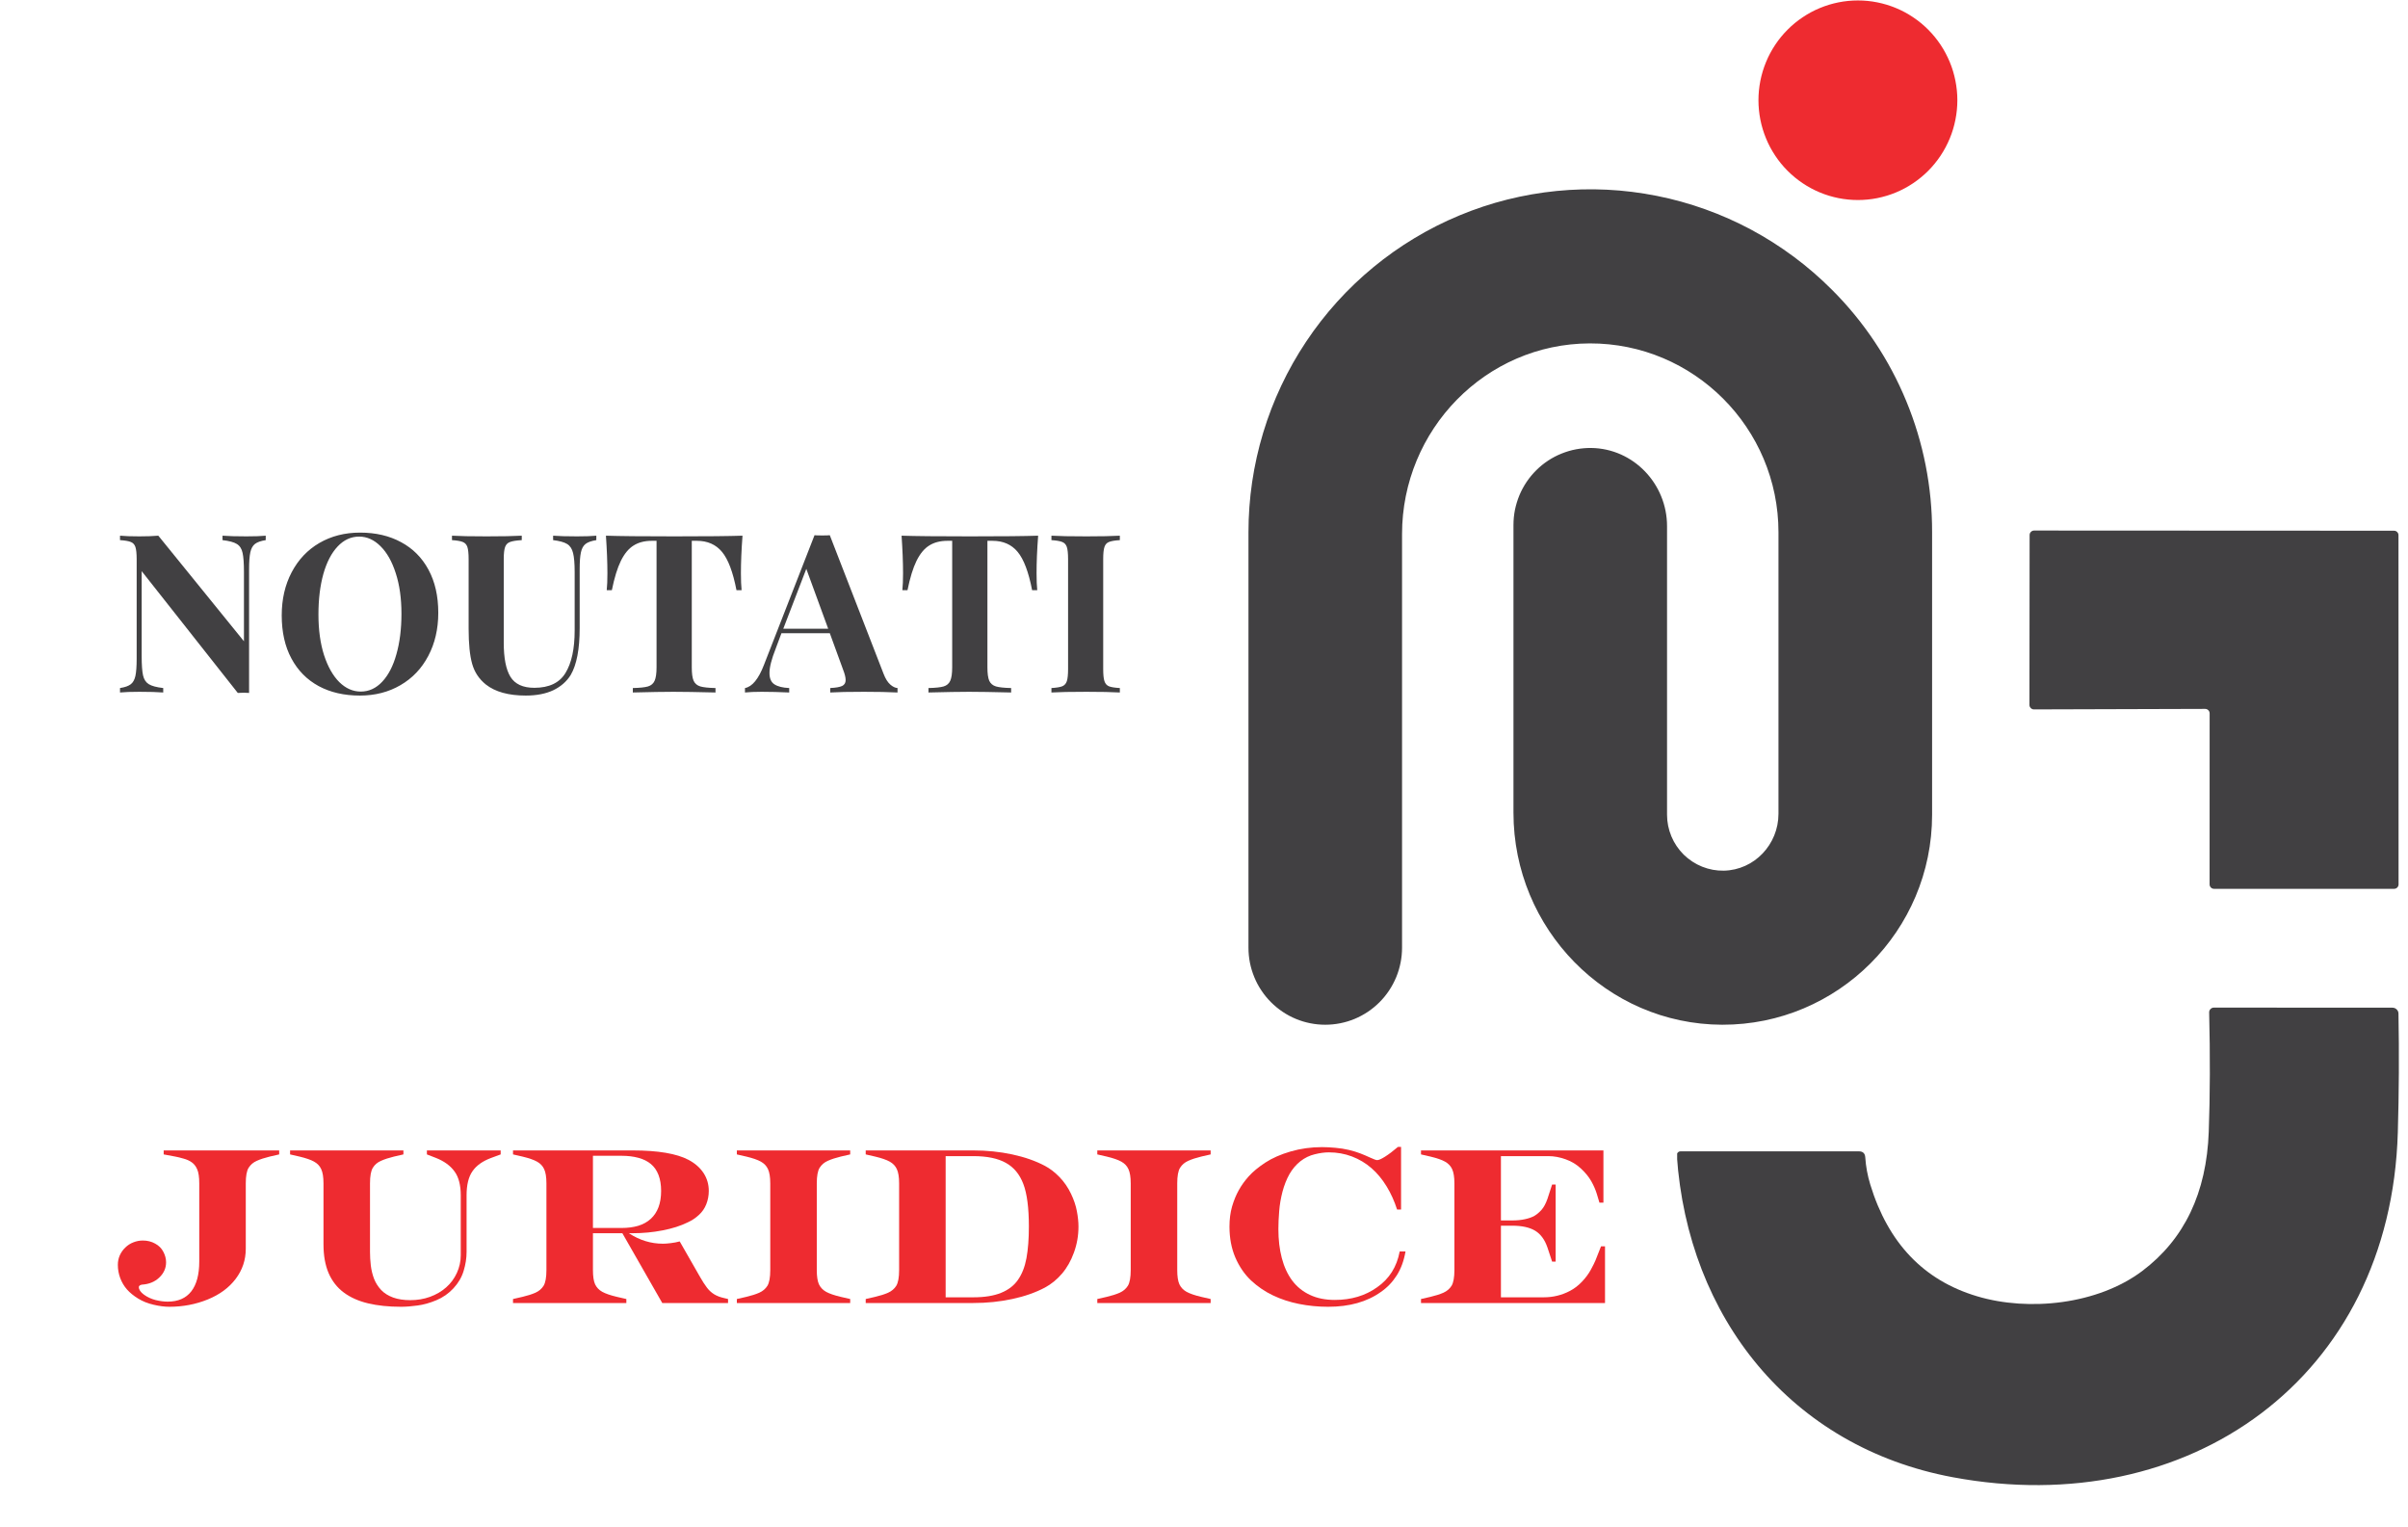 <svg xmlns="http://www.w3.org/2000/svg" xmlns:xlink="http://www.w3.org/1999/xlink" width="440" viewBox="0 0 330 209.25" height="279" preserveAspectRatio="xMidYMid meet"><defs><g></g><clipPath id="2ae1763100"><path d="M 171.09 25 L 265 25 L 265 140.496 L 171.09 140.496 Z M 171.09 25 " clip-rule="nonzero"></path></clipPath><clipPath id="47fee50039"><path d="M 240 0 L 268.242 0 L 268.242 28 L 240 28 Z M 240 0 " clip-rule="nonzero"></path></clipPath><clipPath id="6e64f99d1c"><path d="M 278 72.625 L 329 72.625 L 329 122 L 278 122 Z M 278 72.625 " clip-rule="nonzero"></path></clipPath><clipPath id="36dd32228a"><path d="M 229.844 138 L 329 138 L 329 204 L 229.844 204 Z M 229.844 138 " clip-rule="nonzero"></path></clipPath></defs><g clip-path="url(#2ae1763100)"><path fill="#414042" d="M 251.055 39.699 C 249.426 38.066 247.688 36.562 245.836 35.184 C 243.984 33.809 242.047 32.574 240.016 31.484 C 237.984 30.395 235.883 29.461 233.715 28.684 C 231.543 27.906 229.332 27.289 227.07 26.84 C 224.812 26.391 222.531 26.105 220.23 25.992 C 217.93 25.879 215.633 25.938 213.344 26.164 C 211.051 26.391 208.785 26.785 206.551 27.344 C 204.316 27.906 202.137 28.629 200.008 29.516 C 197.879 30.398 195.828 31.434 193.852 32.625 C 191.875 33.812 190 35.137 188.219 36.605 C 186.438 38.07 184.773 39.66 183.227 41.371 C 181.68 43.086 180.266 44.902 178.988 46.824 C 177.707 48.746 176.574 50.75 175.59 52.84 C 174.605 54.926 173.777 57.078 173.109 59.289 C 172.441 61.5 171.938 63.75 171.598 66.035 C 171.262 68.32 171.094 70.621 171.094 72.93 L 171.094 129.848 C 171.094 130.539 171.16 131.227 171.293 131.906 C 171.43 132.586 171.629 133.246 171.895 133.887 C 172.156 134.527 172.48 135.137 172.867 135.711 C 173.25 136.289 173.688 136.82 174.176 137.312 C 174.664 137.801 175.195 138.238 175.77 138.625 C 176.344 139.012 176.949 139.336 177.59 139.602 C 178.227 139.867 178.887 140.066 179.562 140.199 C 180.242 140.336 180.926 140.402 181.617 140.402 C 182.309 140.402 182.992 140.336 183.672 140.199 C 184.348 140.066 185.004 139.867 185.645 139.602 C 186.281 139.336 186.891 139.008 187.465 138.625 C 188.039 138.238 188.57 137.801 189.059 137.312 C 189.547 136.82 189.984 136.289 190.367 135.711 C 190.75 135.137 191.074 134.527 191.34 133.887 C 191.605 133.246 191.805 132.586 191.938 131.906 C 192.074 131.227 192.141 130.539 192.141 129.848 L 192.141 73.18 C 192.141 58.875 203.602 47.094 217.859 47.051 C 232.121 47.012 243.727 58.637 243.727 72.93 L 243.727 111.504 C 243.727 115.699 240.418 119.211 236.238 119.293 C 235.73 119.301 235.23 119.262 234.73 119.172 C 234.23 119.078 233.746 118.938 233.273 118.75 C 232.801 118.562 232.355 118.328 231.93 118.051 C 231.504 117.773 231.109 117.457 230.746 117.102 C 230.387 116.746 230.062 116.355 229.777 115.934 C 229.492 115.512 229.25 115.07 229.055 114.598 C 228.859 114.129 228.711 113.645 228.609 113.148 C 228.508 112.648 228.457 112.145 228.457 111.637 L 228.457 72.094 C 228.457 66.293 223.855 61.457 218.074 61.379 C 217.375 61.371 216.688 61.43 216 61.559 C 215.316 61.688 214.648 61.883 214.004 62.145 C 213.355 62.402 212.742 62.727 212.16 63.109 C 211.578 63.492 211.039 63.93 210.543 64.422 C 210.047 64.914 209.602 65.449 209.211 66.027 C 208.824 66.605 208.492 67.219 208.223 67.863 C 207.957 68.508 207.754 69.176 207.613 69.859 C 207.477 70.547 207.41 71.238 207.41 71.938 L 207.41 111.348 C 207.41 127.254 220.156 140.359 236.012 140.402 C 251.863 140.445 264.781 127.523 264.781 111.629 L 264.781 72.93 C 264.789 69.844 264.492 66.785 263.898 63.758 C 263.301 60.73 262.414 57.789 261.234 54.938 C 260.059 52.086 258.613 49.375 256.898 46.812 C 255.184 44.246 253.238 41.875 251.055 39.699 Z M 251.055 39.699 " fill-opacity="1" fill-rule="nonzero"></path></g><g clip-path="url(#47fee50039)"><path fill="#ee2b30" d="M 268.242 13.734 C 268.242 14.633 268.152 15.52 267.977 16.402 C 267.805 17.281 267.547 18.137 267.203 18.965 C 266.859 19.797 266.441 20.582 265.945 21.328 C 265.445 22.078 264.883 22.766 264.25 23.402 C 263.617 24.035 262.926 24.602 262.184 25.102 C 261.441 25.602 260.656 26.023 259.828 26.367 C 259 26.711 258.148 26.969 257.27 27.145 C 256.395 27.32 255.508 27.406 254.613 27.406 C 253.719 27.406 252.832 27.32 251.953 27.145 C 251.078 26.969 250.223 26.711 249.398 26.367 C 248.57 26.023 247.785 25.602 247.043 25.102 C 246.297 24.602 245.609 24.035 244.977 23.402 C 244.344 22.766 243.777 22.078 243.281 21.328 C 242.785 20.582 242.363 19.797 242.023 18.965 C 241.68 18.137 241.422 17.281 241.246 16.402 C 241.074 15.52 240.984 14.633 240.984 13.734 C 240.984 12.836 241.074 11.945 241.246 11.066 C 241.422 10.188 241.68 9.332 242.023 8.5 C 242.363 7.672 242.785 6.883 243.281 6.137 C 243.777 5.391 244.344 4.699 244.977 4.066 C 245.609 3.43 246.297 2.863 247.043 2.367 C 247.785 1.867 248.57 1.445 249.398 1.102 C 250.223 0.758 251.078 0.5 251.953 0.324 C 252.832 0.148 253.719 0.062 254.613 0.062 C 255.508 0.062 256.395 0.148 257.27 0.324 C 258.148 0.5 259 0.758 259.828 1.102 C 260.656 1.445 261.441 1.867 262.184 2.367 C 262.926 2.863 263.617 3.43 264.25 4.066 C 264.883 4.699 265.445 5.391 265.945 6.137 C 266.441 6.883 266.859 7.672 267.203 8.5 C 267.547 9.332 267.805 10.188 267.977 11.066 C 268.152 11.945 268.242 12.836 268.242 13.734 Z M 268.242 13.734 " fill-opacity="1" fill-rule="nonzero"></path></g><g clip-path="url(#6e64f99d1c)"><path fill="#414042" d="M 302.199 97.129 L 278.742 97.199 C 278.57 97.199 278.426 97.137 278.305 97.016 C 278.184 96.895 278.121 96.75 278.121 96.578 L 278.145 73.312 C 278.145 73.141 278.203 72.996 278.324 72.875 C 278.445 72.754 278.594 72.691 278.762 72.691 L 328.078 72.715 C 328.25 72.715 328.395 72.773 328.516 72.895 C 328.637 73.016 328.695 73.164 328.695 73.336 L 328.707 121.16 C 328.707 121.332 328.648 121.48 328.527 121.602 C 328.406 121.723 328.262 121.781 328.09 121.781 L 303.426 121.781 C 303.254 121.781 303.109 121.723 302.988 121.602 C 302.867 121.48 302.809 121.332 302.809 121.16 L 302.816 97.75 C 302.816 97.578 302.758 97.434 302.637 97.312 C 302.516 97.191 302.371 97.129 302.199 97.129 Z M 302.199 97.129 " fill-opacity="1" fill-rule="nonzero"></path></g><g clip-path="url(#36dd32228a)"><path fill="#414042" d="M 267.625 202.402 C 245.406 198.27 231.297 180.477 229.797 158.293 C 229.789 158.145 229.832 158.02 229.934 157.91 C 230.035 157.805 230.156 157.75 230.305 157.75 L 254.754 157.75 C 255.293 157.75 255.582 158.02 255.621 158.562 C 255.703 159.824 255.934 161.07 256.309 162.301 C 258.762 170.328 263.641 175.43 270.938 177.605 C 278.031 179.734 287.48 178.73 293.574 174.148 C 299.352 169.801 302.395 163.438 302.695 155.059 C 302.875 150.066 302.895 144.621 302.75 138.719 C 302.746 138.535 302.809 138.379 302.938 138.25 C 303.066 138.121 303.223 138.055 303.402 138.055 L 327.863 138.066 C 328.09 138.066 328.285 138.145 328.449 138.305 C 328.613 138.465 328.695 138.66 328.695 138.887 C 328.793 144.254 328.766 149.676 328.605 155.148 C 327.629 188.832 299.926 208.418 267.625 202.402 Z M 267.625 202.402 " fill-opacity="1" fill-rule="nonzero"></path></g><g fill="#414042" fill-opacity="1"><g transform="translate(15.385, 94.88)"><g><path d="M 21.031 -20.875 C 20.363 -20.77 19.875 -20.598 19.562 -20.359 C 19.25 -20.117 19.035 -19.734 18.922 -19.203 C 18.805 -18.68 18.75 -17.906 18.75 -16.875 L 18.75 0.062 L 18.031 0.031 L 17.203 0.062 L 4.031 -16.625 L 4.031 -4.969 C 4.031 -3.781 4.094 -2.906 4.219 -2.344 C 4.344 -1.789 4.602 -1.391 5 -1.141 C 5.406 -0.891 6.066 -0.711 6.984 -0.609 L 6.984 0 C 6.191 -0.062 5.098 -0.094 3.703 -0.094 C 2.586 -0.094 1.707 -0.062 1.062 0 L 1.062 -0.609 C 1.727 -0.711 2.219 -0.883 2.531 -1.125 C 2.844 -1.363 3.055 -1.742 3.172 -2.266 C 3.285 -2.797 3.344 -3.578 3.344 -4.609 L 3.344 -18.266 C 3.344 -19.035 3.285 -19.594 3.172 -19.938 C 3.055 -20.281 2.844 -20.508 2.531 -20.625 C 2.219 -20.75 1.727 -20.832 1.062 -20.875 L 1.062 -21.484 C 1.707 -21.422 2.586 -21.391 3.703 -21.391 C 4.711 -21.391 5.582 -21.422 6.312 -21.484 L 18.047 -7.016 L 18.047 -16.5 C 18.047 -17.695 17.984 -18.57 17.859 -19.125 C 17.742 -19.688 17.484 -20.094 17.078 -20.344 C 16.68 -20.594 16.023 -20.77 15.109 -20.875 L 15.109 -21.484 C 15.898 -21.422 16.992 -21.391 18.391 -21.391 C 19.523 -21.391 20.406 -21.422 21.031 -21.484 Z M 21.031 -20.875 "></path></g></g></g><g fill="#414042" fill-opacity="1"><g transform="translate(37.297, 94.88)"><g><path d="M 12.047 -21.906 C 14.191 -21.906 16.066 -21.469 17.672 -20.594 C 19.285 -19.727 20.535 -18.473 21.422 -16.828 C 22.316 -15.18 22.766 -13.211 22.766 -10.922 C 22.766 -8.703 22.305 -6.727 21.391 -5 C 20.484 -3.281 19.211 -1.945 17.578 -1 C 15.953 -0.051 14.098 0.422 12.016 0.422 C 9.867 0.422 7.988 -0.008 6.375 -0.875 C 4.77 -1.75 3.523 -3.008 2.641 -4.656 C 1.754 -6.301 1.312 -8.27 1.312 -10.562 C 1.312 -12.781 1.766 -14.75 2.672 -16.469 C 3.578 -18.195 4.844 -19.535 6.469 -20.484 C 8.102 -21.43 9.961 -21.906 12.047 -21.906 Z M 11.922 -21.359 C 10.805 -21.359 9.82 -20.906 8.969 -20 C 8.125 -19.102 7.473 -17.848 7.016 -16.234 C 6.566 -14.617 6.344 -12.77 6.344 -10.688 C 6.344 -8.582 6.598 -6.727 7.109 -5.125 C 7.629 -3.531 8.328 -2.297 9.203 -1.422 C 10.086 -0.555 11.066 -0.125 12.141 -0.125 C 13.254 -0.125 14.234 -0.57 15.078 -1.469 C 15.93 -2.375 16.582 -3.633 17.031 -5.25 C 17.488 -6.863 17.719 -8.711 17.719 -10.797 C 17.719 -12.898 17.457 -14.75 16.938 -16.344 C 16.426 -17.945 15.727 -19.18 14.844 -20.047 C 13.969 -20.922 12.992 -21.359 11.922 -21.359 Z M 11.922 -21.359 "></path></g></g></g><g fill="#414042" fill-opacity="1"><g transform="translate(61.363, 94.88)"><g><path d="M 20.359 -20.875 C 19.691 -20.77 19.203 -20.598 18.891 -20.359 C 18.578 -20.117 18.363 -19.734 18.25 -19.203 C 18.133 -18.68 18.078 -17.906 18.078 -16.875 L 18.078 -8.828 C 18.078 -5.93 17.664 -3.785 16.844 -2.391 C 16.289 -1.504 15.5 -0.812 14.469 -0.312 C 13.438 0.176 12.176 0.422 10.688 0.422 C 8.332 0.422 6.508 -0.082 5.219 -1.094 C 4.289 -1.844 3.664 -2.785 3.344 -3.922 C 3.02 -5.066 2.859 -6.672 2.859 -8.734 L 2.859 -18.266 C 2.859 -19.035 2.801 -19.594 2.688 -19.938 C 2.57 -20.281 2.359 -20.508 2.047 -20.625 C 1.734 -20.75 1.242 -20.832 0.578 -20.875 L 0.578 -21.484 C 1.609 -21.422 3.188 -21.391 5.312 -21.391 C 7.414 -21.391 9.023 -21.422 10.141 -21.484 L 10.141 -20.875 C 9.41 -20.832 8.879 -20.75 8.547 -20.625 C 8.211 -20.508 7.984 -20.281 7.859 -19.938 C 7.734 -19.594 7.672 -19.035 7.672 -18.266 L 7.672 -6.828 C 7.672 -4.703 7.977 -3.141 8.594 -2.141 C 9.219 -1.141 10.305 -0.641 11.859 -0.641 C 13.891 -0.641 15.316 -1.32 16.141 -2.688 C 16.973 -4.051 17.391 -5.988 17.391 -8.5 L 17.391 -16.5 C 17.391 -17.676 17.316 -18.547 17.172 -19.109 C 17.035 -19.68 16.766 -20.094 16.359 -20.344 C 15.953 -20.594 15.312 -20.77 14.438 -20.875 L 14.438 -21.484 C 15.207 -21.422 16.301 -21.391 17.719 -21.391 C 18.852 -21.391 19.734 -21.422 20.359 -21.484 Z M 20.359 -20.875 "></path></g></g></g><g fill="#414042" fill-opacity="1"><g transform="translate(82.273, 94.88)"><g><path d="M 19.484 -21.484 C 19.336 -19.555 19.266 -17.836 19.266 -16.328 C 19.266 -15.379 19.297 -14.609 19.359 -14.016 L 18.656 -14.016 C 18.176 -16.504 17.516 -18.254 16.672 -19.266 C 15.836 -20.273 14.691 -20.781 13.234 -20.781 L 12.531 -20.781 L 12.531 -3.453 C 12.531 -2.609 12.613 -1.992 12.781 -1.609 C 12.957 -1.223 13.266 -0.961 13.703 -0.828 C 14.141 -0.703 14.832 -0.629 15.781 -0.609 L 15.781 0 C 13.227 -0.062 11.305 -0.094 10.016 -0.094 C 8.742 -0.094 6.891 -0.062 4.453 0 L 4.453 -0.609 C 5.41 -0.629 6.102 -0.703 6.531 -0.828 C 6.969 -0.961 7.27 -1.223 7.438 -1.609 C 7.613 -1.992 7.703 -2.609 7.703 -3.453 L 7.703 -20.781 L 7.047 -20.781 C 6.066 -20.781 5.238 -20.566 4.562 -20.141 C 3.883 -19.723 3.301 -19.02 2.812 -18.031 C 2.332 -17.051 1.922 -15.711 1.578 -14.016 L 0.875 -14.016 C 0.938 -14.609 0.969 -15.379 0.969 -16.328 C 0.969 -17.836 0.898 -19.555 0.766 -21.484 C 2.598 -21.422 5.723 -21.391 10.141 -21.391 C 14.547 -21.391 17.66 -21.422 19.484 -21.484 Z M 19.484 -21.484 "></path></g></g></g><g fill="#414042" fill-opacity="1"><g transform="translate(102.546, 94.88)"><g><path d="M 18.547 -2.547 C 18.805 -1.879 19.109 -1.395 19.453 -1.094 C 19.797 -0.789 20.129 -0.629 20.453 -0.609 L 20.453 0 C 19.234 -0.062 17.695 -0.094 15.844 -0.094 C 13.781 -0.094 12.242 -0.062 11.234 0 L 11.234 -0.609 C 11.992 -0.648 12.535 -0.742 12.859 -0.891 C 13.18 -1.047 13.344 -1.316 13.344 -1.703 C 13.344 -2.066 13.223 -2.551 12.984 -3.156 L 11.172 -8.125 L 4.547 -8.125 L 3.766 -6.031 C 3.191 -4.582 2.906 -3.461 2.906 -2.672 C 2.906 -1.922 3.133 -1.398 3.594 -1.109 C 4.051 -0.816 4.723 -0.648 5.609 -0.609 L 5.609 0 C 4.234 -0.062 2.977 -0.094 1.844 -0.094 C 0.914 -0.094 0.148 -0.062 -0.453 0 L -0.453 -0.609 C 0.535 -0.785 1.406 -1.848 2.156 -3.797 L 9.078 -21.547 C 9.297 -21.523 9.648 -21.516 10.141 -21.516 C 10.617 -21.516 10.961 -21.523 11.172 -21.547 Z M 10.953 -8.734 L 7.953 -16.938 L 4.797 -8.734 Z M 10.953 -8.734 "></path></g></g></g><g fill="#414042" fill-opacity="1"><g transform="translate(122.788, 94.88)"><g><path d="M 19.484 -21.484 C 19.336 -19.555 19.266 -17.836 19.266 -16.328 C 19.266 -15.379 19.297 -14.609 19.359 -14.016 L 18.656 -14.016 C 18.176 -16.504 17.516 -18.254 16.672 -19.266 C 15.836 -20.273 14.691 -20.781 13.234 -20.781 L 12.531 -20.781 L 12.531 -3.453 C 12.531 -2.609 12.613 -1.992 12.781 -1.609 C 12.957 -1.223 13.266 -0.961 13.703 -0.828 C 14.141 -0.703 14.832 -0.629 15.781 -0.609 L 15.781 0 C 13.227 -0.062 11.305 -0.094 10.016 -0.094 C 8.742 -0.094 6.891 -0.062 4.453 0 L 4.453 -0.609 C 5.41 -0.629 6.102 -0.703 6.531 -0.828 C 6.969 -0.961 7.27 -1.223 7.438 -1.609 C 7.613 -1.992 7.703 -2.609 7.703 -3.453 L 7.703 -20.781 L 7.047 -20.781 C 6.066 -20.781 5.238 -20.566 4.562 -20.141 C 3.883 -19.723 3.301 -19.02 2.812 -18.031 C 2.332 -17.051 1.922 -15.711 1.578 -14.016 L 0.875 -14.016 C 0.938 -14.609 0.969 -15.379 0.969 -16.328 C 0.969 -17.836 0.898 -19.555 0.766 -21.484 C 2.598 -21.422 5.723 -21.391 10.141 -21.391 C 14.547 -21.391 17.66 -21.422 19.484 -21.484 Z M 19.484 -21.484 "></path></g></g></g><g fill="#414042" fill-opacity="1"><g transform="translate(143.061, 94.88)"><g><path d="M 10.406 -20.875 C 9.719 -20.832 9.223 -20.75 8.922 -20.625 C 8.617 -20.508 8.41 -20.281 8.297 -19.938 C 8.18 -19.594 8.125 -19.035 8.125 -18.266 L 8.125 -3.219 C 8.125 -2.445 8.18 -1.891 8.297 -1.547 C 8.41 -1.203 8.617 -0.969 8.922 -0.844 C 9.223 -0.727 9.719 -0.648 10.406 -0.609 L 10.406 0 C 9.312 -0.062 7.785 -0.094 5.828 -0.094 C 3.66 -0.094 2.062 -0.062 1.031 0 L 1.031 -0.609 C 1.695 -0.648 2.188 -0.727 2.5 -0.844 C 2.812 -0.969 3.023 -1.203 3.141 -1.547 C 3.254 -1.891 3.312 -2.445 3.312 -3.219 L 3.312 -18.266 C 3.312 -19.035 3.254 -19.594 3.141 -19.938 C 3.023 -20.281 2.812 -20.508 2.5 -20.625 C 2.188 -20.75 1.695 -20.832 1.031 -20.875 L 1.031 -21.484 C 2.062 -21.422 3.66 -21.391 5.828 -21.391 C 7.785 -21.391 9.312 -21.422 10.406 -21.484 Z M 10.406 -20.875 "></path></g></g></g><g fill="#ee2b30" fill-opacity="1"><g transform="translate(15.385, 178.53)"><g><path d="M 7.828 0.516 C 7.16 0.516 6.438 0.422 5.656 0.234 C 4.875 0.055 4.172 -0.223 3.547 -0.609 C 2.922 -0.992 2.41 -1.41 2.016 -1.859 C 1.617 -2.316 1.312 -2.832 1.094 -3.406 C 0.875 -3.988 0.766 -4.594 0.766 -5.219 C 0.766 -5.688 0.852 -6.125 1.031 -6.531 C 1.219 -6.945 1.473 -7.305 1.797 -7.609 C 2.117 -7.922 2.484 -8.156 2.891 -8.312 C 3.305 -8.477 3.738 -8.562 4.188 -8.562 C 4.812 -8.562 5.375 -8.422 5.875 -8.141 C 6.383 -7.867 6.758 -7.492 7 -7.016 C 7.25 -6.547 7.375 -6.066 7.375 -5.578 C 7.375 -4.773 7.062 -4.078 6.438 -3.484 C 5.82 -2.898 5.031 -2.578 4.062 -2.516 C 3.926 -2.492 3.82 -2.453 3.75 -2.391 C 3.676 -2.336 3.641 -2.27 3.641 -2.188 C 3.641 -1.844 3.867 -1.5 4.328 -1.156 C 4.797 -0.812 5.332 -0.562 5.938 -0.406 C 6.551 -0.258 7.102 -0.188 7.594 -0.188 C 9.02 -0.188 10.098 -0.656 10.828 -1.594 C 11.555 -2.531 11.922 -3.891 11.922 -5.672 L 11.922 -16.391 C 11.922 -17.254 11.828 -17.895 11.641 -18.312 C 11.461 -18.727 11.219 -19.047 10.906 -19.266 C 10.594 -19.492 10.219 -19.664 9.781 -19.781 C 9.352 -19.906 8.973 -20 8.641 -20.062 L 7.047 -20.359 L 7.047 -20.906 L 22.875 -20.906 L 22.875 -20.359 L 21.578 -20.062 C 20.891 -19.895 20.301 -19.703 19.812 -19.484 C 19.332 -19.273 18.957 -18.957 18.688 -18.531 C 18.426 -18.113 18.297 -17.398 18.297 -16.391 L 18.297 -7.438 C 18.297 -5.895 17.832 -4.516 16.906 -3.297 C 15.988 -2.086 14.711 -1.148 13.078 -0.484 C 11.441 0.18 9.691 0.516 7.828 0.516 Z M 7.828 0.516 "></path></g></g></g><g fill="#ee2b30" fill-opacity="1"><g transform="translate(39.113, 178.53)"><g><path d="M 15.844 0.516 C 14.145 0.516 12.641 0.359 11.328 0.047 C 10.023 -0.266 8.914 -0.758 8 -1.438 C 7.094 -2.113 6.398 -3 5.922 -4.094 C 5.453 -5.188 5.219 -6.504 5.219 -8.047 L 5.219 -16.391 C 5.219 -17.254 5.113 -17.906 4.906 -18.344 C 4.707 -18.781 4.379 -19.125 3.922 -19.375 C 3.473 -19.625 2.812 -19.852 1.938 -20.062 L 0.641 -20.359 L 0.641 -20.906 L 16.172 -20.906 L 16.172 -20.359 L 14.875 -20.062 C 14.188 -19.895 13.598 -19.703 13.109 -19.484 C 12.617 -19.273 12.242 -18.957 11.984 -18.531 C 11.723 -18.113 11.594 -17.398 11.594 -16.391 L 11.594 -6.984 C 11.594 -6.41 11.629 -5.797 11.703 -5.141 C 11.785 -4.484 11.938 -3.867 12.156 -3.297 C 12.383 -2.734 12.707 -2.227 13.125 -1.781 C 13.539 -1.344 14.086 -1 14.766 -0.75 C 15.441 -0.508 16.223 -0.391 17.109 -0.391 C 18.066 -0.391 18.969 -0.539 19.812 -0.844 C 20.664 -1.156 21.406 -1.586 22.031 -2.141 C 22.656 -2.691 23.145 -3.352 23.5 -4.125 C 23.852 -4.895 24.031 -5.703 24.031 -6.547 L 24.031 -14.75 C 24.031 -16.164 23.742 -17.258 23.172 -18.031 C 22.609 -18.812 21.766 -19.426 20.641 -19.875 L 19.391 -20.359 L 19.391 -20.906 L 29.5 -20.906 L 29.5 -20.359 L 28.188 -19.875 C 27.031 -19.445 26.18 -18.844 25.641 -18.062 C 25.098 -17.289 24.828 -16.188 24.828 -14.75 L 24.828 -6.984 C 24.828 -6.129 24.691 -5.266 24.422 -4.391 C 24.16 -3.523 23.695 -2.734 23.031 -2.016 C 22.363 -1.297 21.578 -0.75 20.672 -0.375 C 19.773 0 18.914 0.238 18.094 0.344 C 17.281 0.457 16.531 0.516 15.844 0.516 Z M 15.844 0.516 "></path></g></g></g><g fill="#ee2b30" fill-opacity="1"><g transform="translate(69.243, 178.53)"><g><path d="M 1.062 0 L 1.062 -0.547 L 2.359 -0.844 C 3.055 -1.008 3.645 -1.195 4.125 -1.406 C 4.613 -1.625 4.988 -1.941 5.25 -2.359 C 5.508 -2.785 5.641 -3.504 5.641 -4.516 L 5.641 -16.391 C 5.641 -17.254 5.535 -17.906 5.328 -18.344 C 5.129 -18.781 4.801 -19.125 4.344 -19.375 C 3.895 -19.625 3.234 -19.852 2.359 -20.062 L 1.062 -20.359 L 1.062 -20.906 L 17.453 -20.906 C 20.93 -20.906 23.488 -20.473 25.125 -19.609 C 26.008 -19.141 26.691 -18.539 27.172 -17.812 C 27.648 -17.082 27.891 -16.266 27.891 -15.359 C 27.891 -14.711 27.773 -14.102 27.547 -13.531 C 27.328 -12.969 26.988 -12.477 26.531 -12.062 C 26.082 -11.645 25.57 -11.305 25 -11.047 C 24.051 -10.578 22.91 -10.211 21.578 -9.953 C 20.242 -9.691 18.867 -9.562 17.453 -9.562 L 16.938 -9.562 C 18.406 -8.602 19.961 -8.125 21.609 -8.125 C 21.891 -8.125 22.242 -8.148 22.672 -8.203 C 23.109 -8.254 23.52 -8.332 23.906 -8.438 L 26.672 -3.609 C 27.016 -3.004 27.332 -2.508 27.625 -2.125 C 27.914 -1.738 28.254 -1.426 28.641 -1.188 C 29.023 -0.957 29.484 -0.785 30.016 -0.672 L 30.531 -0.547 L 30.531 0 L 21.516 0 L 16.047 -9.562 L 12.016 -9.562 L 12.016 -4.516 C 12.016 -3.648 12.113 -3 12.312 -2.562 C 12.52 -2.125 12.848 -1.781 13.297 -1.531 C 13.754 -1.281 14.422 -1.051 15.297 -0.844 L 16.594 -0.547 L 16.594 0 Z M 12.016 -10.281 L 15.938 -10.281 C 16.781 -10.281 17.539 -10.379 18.219 -10.578 C 18.895 -10.785 19.469 -11.102 19.938 -11.531 C 20.406 -11.957 20.758 -12.488 21 -13.125 C 21.238 -13.758 21.359 -14.504 21.359 -15.359 C 21.359 -16.203 21.238 -16.93 21 -17.547 C 20.758 -18.172 20.41 -18.672 19.953 -19.047 C 19.492 -19.43 18.926 -19.711 18.25 -19.891 C 17.57 -20.078 16.801 -20.172 15.938 -20.172 L 12.016 -20.172 Z M 12.016 -10.281 "></path></g></g></g><g fill="#ee2b30" fill-opacity="1"><g transform="translate(99.919, 178.53)"><g><path d="M 1.062 0 L 1.062 -0.547 L 2.359 -0.844 C 3.055 -1.008 3.645 -1.195 4.125 -1.406 C 4.613 -1.625 4.988 -1.941 5.25 -2.359 C 5.508 -2.785 5.641 -3.504 5.641 -4.516 L 5.641 -16.391 C 5.641 -17.254 5.535 -17.906 5.328 -18.344 C 5.129 -18.781 4.801 -19.125 4.344 -19.375 C 3.895 -19.625 3.234 -19.852 2.359 -20.062 L 1.062 -20.359 L 1.062 -20.906 L 16.594 -20.906 L 16.594 -20.359 L 15.297 -20.062 C 14.609 -19.895 14.02 -19.703 13.531 -19.484 C 13.051 -19.273 12.676 -18.957 12.406 -18.531 C 12.145 -18.113 12.016 -17.398 12.016 -16.391 L 12.016 -4.516 C 12.016 -3.648 12.113 -3 12.312 -2.562 C 12.52 -2.125 12.848 -1.781 13.297 -1.531 C 13.754 -1.281 14.422 -1.051 15.297 -0.844 L 16.594 -0.547 L 16.594 0 Z M 1.062 0 "></path></g></g></g><g fill="#ee2b30" fill-opacity="1"><g transform="translate(117.578, 178.53)"><g><path d="M 1.062 0 L 1.062 -0.547 L 2.359 -0.844 C 3.055 -1.008 3.645 -1.195 4.125 -1.406 C 4.613 -1.625 4.988 -1.941 5.25 -2.359 C 5.508 -2.785 5.641 -3.504 5.641 -4.516 L 5.641 -16.391 C 5.641 -17.254 5.535 -17.906 5.328 -18.344 C 5.129 -18.781 4.801 -19.125 4.344 -19.375 C 3.895 -19.625 3.234 -19.852 2.359 -20.062 L 1.062 -20.359 L 1.062 -20.906 L 15.812 -20.906 C 17.664 -20.906 19.441 -20.723 21.141 -20.359 C 22.848 -19.992 24.348 -19.469 25.641 -18.781 C 26.328 -18.414 26.988 -17.906 27.625 -17.25 C 28.258 -16.594 28.781 -15.836 29.188 -14.984 C 29.594 -14.141 29.863 -13.336 30 -12.578 C 30.145 -11.816 30.219 -11.113 30.219 -10.469 C 30.219 -9.219 30.008 -8.031 29.594 -6.906 C 29.188 -5.781 28.641 -4.816 27.953 -4.016 C 27.273 -3.223 26.504 -2.594 25.641 -2.125 C 24.348 -1.438 22.848 -0.91 21.141 -0.547 C 19.441 -0.18 17.664 0 15.812 0 Z M 12.016 -0.781 L 15.812 -0.781 C 17.344 -0.781 18.609 -0.984 19.609 -1.391 C 20.617 -1.797 21.395 -2.395 21.938 -3.188 C 22.488 -3.977 22.875 -4.969 23.094 -6.156 C 23.312 -7.352 23.422 -8.789 23.422 -10.469 C 23.422 -13.062 23.164 -15.016 22.656 -16.328 C 22.156 -17.641 21.359 -18.598 20.266 -19.203 C 19.172 -19.816 17.688 -20.125 15.812 -20.125 L 12.016 -20.125 Z M 12.016 -0.781 "></path></g></g></g><g fill="#ee2b30" fill-opacity="1"><g transform="translate(149.316, 178.53)"><g><path d="M 1.062 0 L 1.062 -0.547 L 2.359 -0.844 C 3.055 -1.008 3.645 -1.195 4.125 -1.406 C 4.613 -1.625 4.988 -1.941 5.25 -2.359 C 5.508 -2.785 5.641 -3.504 5.641 -4.516 L 5.641 -16.391 C 5.641 -17.254 5.535 -17.906 5.328 -18.344 C 5.129 -18.781 4.801 -19.125 4.344 -19.375 C 3.895 -19.625 3.234 -19.852 2.359 -20.062 L 1.062 -20.359 L 1.062 -20.906 L 16.594 -20.906 L 16.594 -20.359 L 15.297 -20.062 C 14.609 -19.895 14.02 -19.703 13.531 -19.484 C 13.051 -19.273 12.676 -18.957 12.406 -18.531 C 12.145 -18.113 12.016 -17.398 12.016 -16.391 L 12.016 -4.516 C 12.016 -3.648 12.113 -3 12.312 -2.562 C 12.52 -2.125 12.848 -1.781 13.297 -1.531 C 13.754 -1.281 14.422 -1.051 15.297 -0.844 L 16.594 -0.547 L 16.594 0 Z M 1.062 0 "></path></g></g></g><g fill="#ee2b30" fill-opacity="1"><g transform="translate(166.975, 178.53)"><g><path d="M 15.047 0.516 C 13.648 0.516 12.312 0.383 11.031 0.125 C 9.75 -0.133 8.562 -0.523 7.469 -1.047 C 6.375 -1.566 5.375 -2.25 4.469 -3.094 C 3.57 -3.945 2.852 -5 2.312 -6.25 C 1.781 -7.5 1.516 -8.906 1.516 -10.469 C 1.516 -11.477 1.633 -12.398 1.875 -13.234 C 2.125 -14.078 2.43 -14.82 2.797 -15.469 C 3.16 -16.125 3.617 -16.758 4.172 -17.375 C 4.723 -17.988 5.473 -18.609 6.422 -19.234 C 7.379 -19.859 8.539 -20.367 9.906 -20.766 C 11.27 -21.16 12.703 -21.359 14.203 -21.359 C 14.766 -21.359 15.375 -21.328 16.031 -21.266 C 16.688 -21.211 17.312 -21.113 17.906 -20.969 C 18.508 -20.82 19.02 -20.664 19.438 -20.5 C 19.852 -20.344 20.305 -20.148 20.797 -19.922 C 21.297 -19.691 21.613 -19.578 21.75 -19.578 C 21.977 -19.578 22.336 -19.734 22.828 -20.047 C 23.328 -20.359 23.922 -20.805 24.609 -21.391 L 25.031 -21.391 L 25.031 -12.812 L 24.484 -12.812 C 24.117 -13.957 23.641 -15.016 23.047 -15.984 C 22.453 -16.961 21.758 -17.797 20.969 -18.484 C 20.176 -19.172 19.285 -19.703 18.297 -20.078 C 17.305 -20.453 16.254 -20.641 15.141 -20.641 C 14.535 -20.641 13.883 -20.551 13.188 -20.375 C 12.488 -20.207 11.836 -19.891 11.234 -19.422 C 10.641 -18.953 10.141 -18.363 9.734 -17.656 C 9.336 -16.945 9.02 -16.145 8.781 -15.25 C 8.551 -14.363 8.398 -13.473 8.328 -12.578 C 8.254 -11.68 8.219 -10.867 8.219 -10.141 C 8.219 -8.68 8.375 -7.352 8.688 -6.156 C 9 -4.969 9.473 -3.941 10.109 -3.078 C 10.754 -2.223 11.566 -1.566 12.547 -1.109 C 13.523 -0.648 14.66 -0.422 15.953 -0.422 C 18.203 -0.422 20.133 -1 21.75 -2.156 C 23.414 -3.312 24.445 -4.945 24.844 -7.062 L 25.641 -7.062 C 25.422 -5.789 25.02 -4.695 24.438 -3.781 C 23.863 -2.875 23.141 -2.117 22.266 -1.516 C 20.367 -0.16 17.961 0.516 15.047 0.516 Z M 15.047 0.516 "></path></g></g></g><g fill="#ee2b30" fill-opacity="1"><g transform="translate(193.676, 178.53)"><g><path d="M 1.062 0 L 1.062 -0.547 L 2.359 -0.844 C 3.055 -1.008 3.645 -1.195 4.125 -1.406 C 4.613 -1.625 4.988 -1.941 5.25 -2.359 C 5.508 -2.785 5.641 -3.504 5.641 -4.516 L 5.641 -16.391 C 5.641 -17.254 5.535 -17.906 5.328 -18.344 C 5.129 -18.781 4.801 -19.125 4.344 -19.375 C 3.895 -19.625 3.234 -19.852 2.359 -20.062 L 1.062 -20.359 L 1.062 -20.906 L 26.062 -20.906 L 26.062 -13.75 L 25.516 -13.75 L 25.156 -14.953 C 24.988 -15.504 24.738 -16.078 24.406 -16.672 C 24.07 -17.266 23.602 -17.844 23 -18.406 C 22.395 -18.977 21.691 -19.406 20.891 -19.688 C 20.086 -19.977 19.297 -20.125 18.516 -20.125 L 12.016 -20.125 L 12.016 -11.312 L 13.562 -11.312 C 14.207 -11.312 14.789 -11.367 15.312 -11.484 C 15.844 -11.598 16.281 -11.754 16.625 -11.953 C 16.969 -12.16 17.289 -12.438 17.594 -12.781 C 17.895 -13.125 18.16 -13.617 18.391 -14.266 L 19.031 -16.234 L 19.516 -16.234 L 19.516 -5.672 L 19.031 -5.672 L 18.391 -7.609 C 18.023 -8.68 17.461 -9.445 16.703 -9.906 C 15.941 -10.363 14.895 -10.594 13.562 -10.594 L 12.016 -10.594 L 12.016 -0.781 L 17.875 -0.781 C 18.52 -0.781 19.141 -0.852 19.734 -1 C 20.336 -1.145 20.926 -1.367 21.5 -1.672 C 22.07 -1.973 22.609 -2.383 23.109 -2.906 C 23.617 -3.438 24.023 -3.984 24.328 -4.547 C 24.641 -5.117 24.852 -5.547 24.969 -5.828 L 25.734 -7.766 L 26.281 -7.766 L 26.281 0 Z M 1.062 0 "></path></g></g></g></svg>